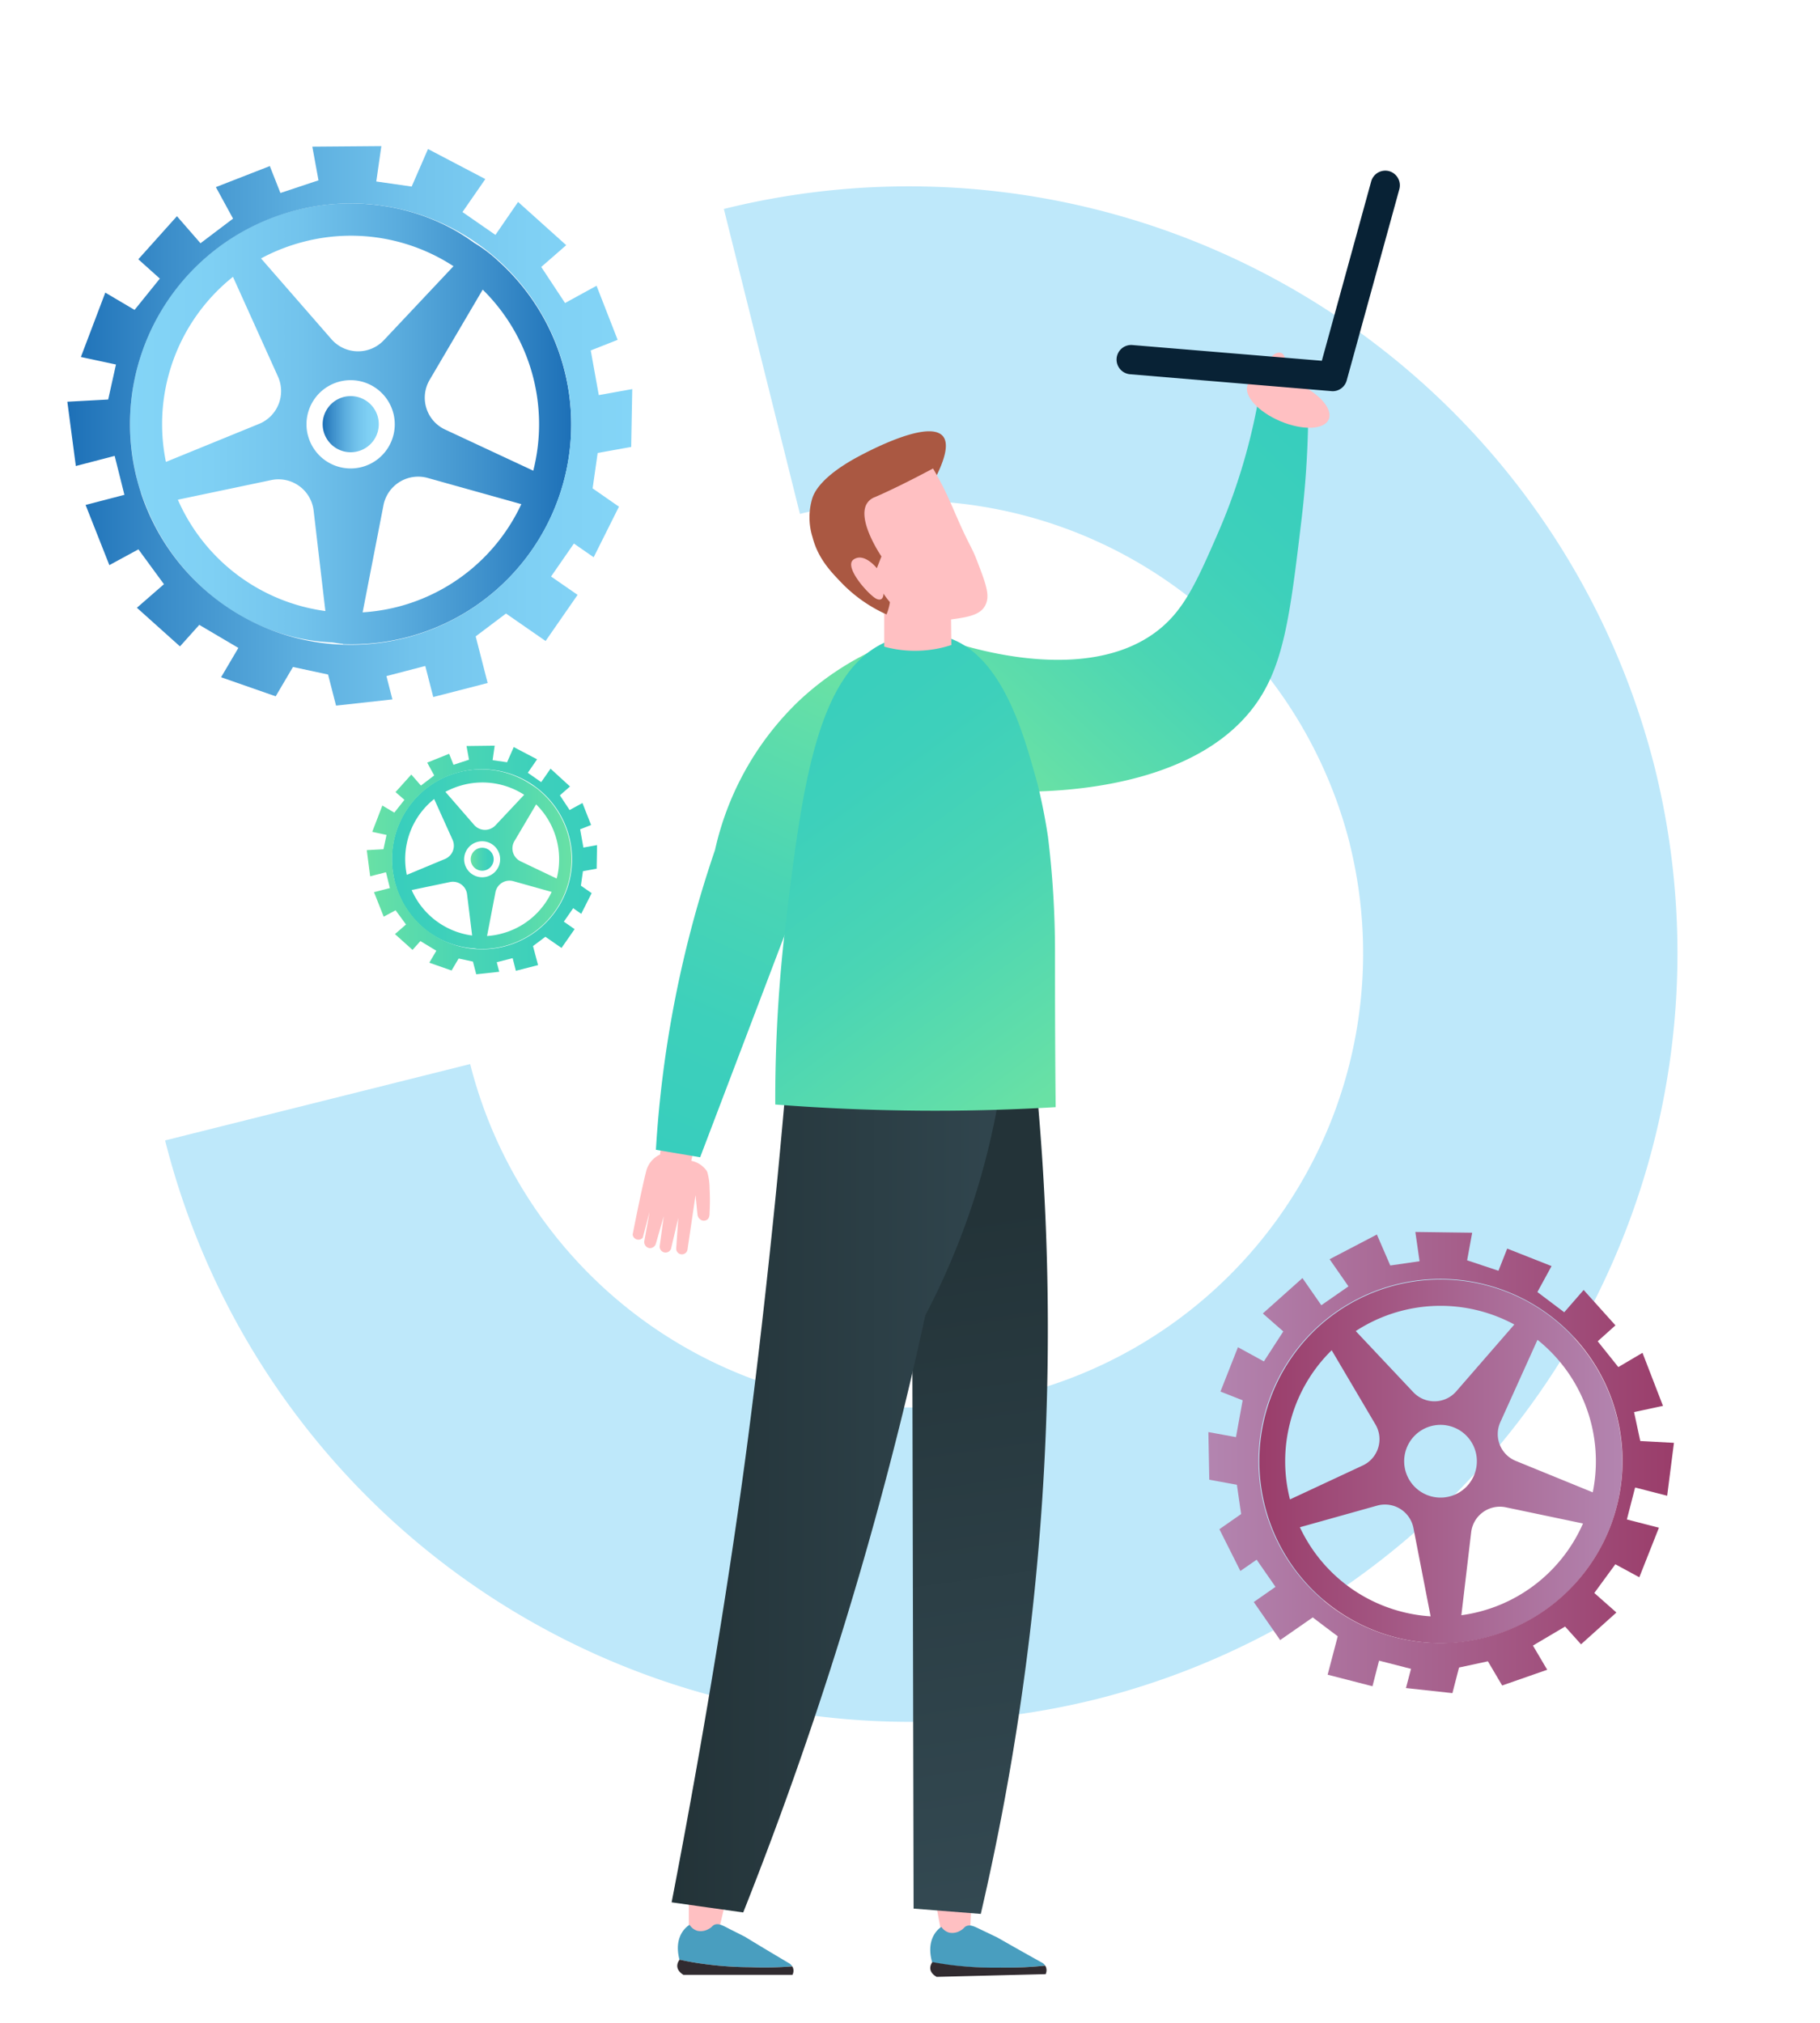 <?xml version="1.0" encoding="UTF-8"?> <svg xmlns="http://www.w3.org/2000/svg" xmlns:xlink="http://www.w3.org/1999/xlink" id="Layer_1" data-name="Layer 1" viewBox="0 0 360 400"> <defs> <style>.cls-1{fill:#83d4f6;fill-rule:evenodd;opacity:0.52;}.cls-2{fill:#ffc0c2;}.cls-3{fill:#499ebf;}.cls-4{fill:#312b30;}.cls-5{fill:url(#linear-gradient);}.cls-6{fill:url(#linear-gradient-2);}.cls-7{fill:url(#linear-gradient-3);}.cls-8{fill:url(#linear-gradient-4);}.cls-9{fill:url(#linear-gradient-5);}.cls-10{fill:#aa5842;}.cls-11{fill:#082235;}.cls-12{fill:url(#linear-gradient-6);}.cls-13{fill:url(#linear-gradient-7);}.cls-14{fill:url(#linear-gradient-8);}.cls-15{fill:url(#linear-gradient-9);}.cls-16{fill:url(#linear-gradient-10);}.cls-17{fill:url(#linear-gradient-11);}.cls-18{fill:url(#linear-gradient-12);}.cls-19{fill:url(#linear-gradient-13);}</style> <linearGradient id="linear-gradient" x1="3776.68" y1="382.93" x2="3756.73" y2="240.82" gradientTransform="translate(-3571.61)" gradientUnits="userSpaceOnUse"> <stop offset="0" stop-color="#344a53"></stop> <stop offset="1" stop-color="#233338"></stop> </linearGradient> <linearGradient id="linear-gradient-2" x1="-1799.64" y1="294.24" x2="-1719.58" y2="294.24" gradientTransform="matrix(-1, 0, 0, 1, -1586.73, 0)" xlink:href="#linear-gradient"></linearGradient> <linearGradient id="linear-gradient-3" x1="167.2" y1="135.02" x2="127.28" y2="225.98" gradientUnits="userSpaceOnUse"> <stop offset="0" stop-color="#69e1a5"></stop> <stop offset="0.1" stop-color="#61dea9"></stop> <stop offset="0.42" stop-color="#4ad5b4"></stop> <stop offset="0.73" stop-color="#3dd0bb"></stop> <stop offset="1" stop-color="#38cebd"></stop> </linearGradient> <linearGradient id="linear-gradient-4" x1="259.08" y1="88.94" x2="200.18" y2="152.64" gradientUnits="userSpaceOnUse"> <stop offset="0" stop-color="#38cebd"></stop> <stop offset="0.27" stop-color="#3dd0bb"></stop> <stop offset="0.58" stop-color="#4ad5b4"></stop> <stop offset="0.9" stop-color="#61dea9"></stop> <stop offset="1" stop-color="#69e1a5"></stop> </linearGradient> <linearGradient id="linear-gradient-5" x1="147.37" y1="138.3" x2="205.7" y2="217.77" xlink:href="#linear-gradient-4"></linearGradient> <linearGradient id="linear-gradient-6" x1="-1704.55" y1="83.84" x2="-1617.26" y2="83.84" gradientTransform="matrix(-1, 0, 0, 1, -1591.55, 0)" gradientUnits="userSpaceOnUse"> <stop offset="0" stop-color="#1d70b7"></stop> <stop offset="0.18" stop-color="#3c8eca"></stop> <stop offset="0.4" stop-color="#5badde"></stop> <stop offset="0.61" stop-color="#72c3ec"></stop> <stop offset="0.82" stop-color="#7fd0f4"></stop> <stop offset="1" stop-color="#84d5f7"></stop> </linearGradient> <linearGradient id="linear-gradient-7" x1="63.8" y1="83.88" x2="74.91" y2="83.88" gradientTransform="matrix(1, 0, 0, 1, 0, 0)" xlink:href="#linear-gradient-6"></linearGradient> <linearGradient id="linear-gradient-8" x1="-1716.69" y1="84.18" x2="-1604.87" y2="84.18" gradientTransform="matrix(-1, 0, 0, 1, -1591.55, 0)" gradientUnits="userSpaceOnUse"> <stop offset="0" stop-color="#84d5f7"></stop> <stop offset="0.18" stop-color="#7fd0f4"></stop> <stop offset="0.39" stop-color="#72c3ec"></stop> <stop offset="0.6" stop-color="#5badde"></stop> <stop offset="0.82" stop-color="#3c8eca"></stop> <stop offset="1" stop-color="#1d70b7"></stop> </linearGradient> <linearGradient id="linear-gradient-9" x1="248.98" y1="288.95" x2="320.89" y2="288.95" gradientUnits="userSpaceOnUse"> <stop offset="0" stop-color="#9a3d6a"></stop> <stop offset="1" stop-color="#b385b0"></stop> </linearGradient> <linearGradient id="linear-gradient-10" x1="238.97" y1="289.2" x2="331.11" y2="289.2" gradientUnits="userSpaceOnUse"> <stop offset="0" stop-color="#b385b0"></stop> <stop offset="1" stop-color="#9a3d6a"></stop> </linearGradient> <linearGradient id="linear-gradient-11" x1="-1704.73" y1="169.89" x2="-1669.12" y2="169.89" gradientTransform="matrix(-1, 0, 0, 1, -1591.55, 0)" xlink:href="#linear-gradient-3"></linearGradient> <linearGradient id="linear-gradient-12" x1="93.11" y1="169.91" x2="97.64" y2="169.91" xlink:href="#linear-gradient-3"></linearGradient> <linearGradient id="linear-gradient-13" x1="-1709.68" y1="170.03" x2="-1664.06" y2="170.03" gradientTransform="matrix(-1, 0, 0, 1, -1591.55, 0)" xlink:href="#linear-gradient-4"></linearGradient> </defs> <title>Untitled-4</title> <path class="cls-1" d="M143.18,41.32h0a152.14,152.14,0,0,1,184.14,110.5v0h0A152.13,152.13,0,0,1,216.85,336h0A152.13,152.13,0,0,1,32.66,225.51v0L93,210.41v0A89.95,89.95,0,0,0,201.74,275.7h0A89.93,89.93,0,0,0,267,166.93v-.05a89.95,89.95,0,0,0-108.77-65.26h0Z"></path> <path class="cls-2" d="M191.85,382.68q.45-9.48.91-19l-10.1-.34q1.88,10,3.76,20a3.21,3.21,0,0,0,3.43,1.22A3.28,3.28,0,0,0,191.85,382.68Z"></path> <path class="cls-3" d="M198.5,389.07a69.44,69.44,0,0,0,8.24-.38,1.67,1.67,0,0,0-.52-.53c-4-2.22-7-3.93-9-5.07l-3-1.43c-1.46-.71-2.2-1.1-3-.82-.55.21-.48.51-1.26.93a3.09,3.09,0,0,1-2.22.39,2.78,2.78,0,0,1-1.53-1.13s-3.29,1.86-1.83,7c.78.15,1.9.34,3.24.53A71.22,71.22,0,0,0,198.5,389.07Z"></path> <path class="cls-4" d="M206.74,388.69a69.44,69.44,0,0,1-8.24.38,71.22,71.22,0,0,1-10.82-.56c-1.34-.19-2.46-.38-3.24-.53,0,0-1.39,1.65.83,2.93l21.56-.54a1.79,1.79,0,0,0,.1-1.28A1.64,1.64,0,0,0,206.74,388.69Z"></path> <path class="cls-5" d="M204.93,214l-11,.2c-3.44,21.42-13.49,42.12-13.49,42.12l.27,121.09L194,378.46a510.59,510.59,0,0,0,12.51-87.82A511.15,511.15,0,0,0,204.93,214Z"></path> <path class="cls-2" d="M141.74,383.55q2.19-9.23,4.37-18.46l-9.86-2.19q0,10.16,0,20.32a3.22,3.22,0,0,0,3.15,1.83A3.28,3.28,0,0,0,141.74,383.55Z"></path> <path class="cls-3" d="M148.46,389a71.34,71.34,0,0,0,8.25-.16,2,2,0,0,0-.51-.55c-3.9-2.32-6.92-4.12-8.84-5.31l-3-1.51c-1.44-.75-2.17-1.16-2.95-.9-.55.19-.49.5-1.28.89a3.07,3.07,0,0,1-2.23.33,2.79,2.79,0,0,1-1.5-1.17s-3.34,1.77-2,6.89c.78.18,1.89.4,3.23.62A70.53,70.53,0,0,0,148.46,389Z"></path> <path class="cls-4" d="M156.71,388.84a71.34,71.34,0,0,1-8.25.16,70.53,70.53,0,0,1-10.8-.87c-1.34-.22-2.45-.44-3.23-.62,0,0-1.44,1.62.75,3l21.57,0a1.76,1.76,0,0,0,.14-1.28A1.85,1.85,0,0,0,156.71,388.84Z"></path> <path class="cls-6" d="M155.43,214.88c-.37,4.33-.91,10.37-1.6,17.56-.22,2.27-2.66,27.37-5.85,51.81-5.21,39.82-12.48,78.21-15.13,91.92l14.16,2a753.06,753.06,0,0,0,26-77.45q5.77-20.92,10-40.57a146.44,146.44,0,0,0,9.18-21.56,145.19,145.19,0,0,0,6.38-28.34Z"></path> <path class="cls-2" d="M136.74,229.55a4.8,4.8,0,0,1,3,1.92,1.36,1.36,0,0,1,.15.26,11.89,11.89,0,0,1,.47,3.31,41.72,41.72,0,0,1,0,4.63c0,.49,0,1.24-.56,1.56a1.18,1.18,0,0,1-.95.09,1.41,1.41,0,0,1-.89-1.17c-.13-1.27-.25-2.55-.38-3.82L136,247a1.12,1.12,0,0,1-2.24-.17c.13-2,.27-4,.41-6q-.69,2.91-1.37,5.82a1.16,1.16,0,1,1-2.31-.27q.41-2.94.8-5.88L129.71,246a1.23,1.23,0,0,1-1.3.8,1.25,1.25,0,0,1-.93-1.58c.34-1.86.69-3.71,1-5.56-.45,1.69-.89,3.39-1.34,5.09a1.15,1.15,0,0,1-2-.63c1.22-6.24,2.24-10.85,2.67-12.48a4.91,4.91,0,0,1,1-2,4.78,4.78,0,0,1,1.75-1.33c.1-.87.21-1.83.33-2.85l6.67.49C137.25,227.18,137,228.36,136.74,229.55Z"></path> <path class="cls-7" d="M175.49,127.39A56.84,56.84,0,0,0,158,138.62a58.39,58.39,0,0,0-16.57,29.46h0a224.29,224.29,0,0,0-11.69,59.28l8.75,1.48,25.77-67.76Q169.87,144.23,175.49,127.39Z"></path> <path class="cls-8" d="M188,126.83c3.95,1.31,26.71,8.48,40.58-1.82,5.49-4.07,8-9.65,12.35-19.63a118.83,118.83,0,0,0,7.76-25.2l10.07,2.67a190.22,190.22,0,0,1-1.33,20c-2.32,19.4-3.54,29.55-9.95,37.6-12.07,15.14-37.11,16.09-45.2,16.1Z"></path> <path class="cls-9" d="M153.35,218.41a293.76,293.76,0,0,1,2.12-36.3c3.19-26.19,6.09-49.08,19.67-55.12a18.24,18.24,0,0,1,11.57-1.14c11.19,3,15.55,18.59,18.12,27.74.29,1,.56,2.07.83,3.23.69,3.07,1.23,5.93,1.64,8.71a186.46,186.46,0,0,1,1.38,23.05c0,7.36,0,17,.13,30.35-8.23.49-16.91.75-26,.7C172.42,219.57,162.58,219.13,153.35,218.41Z"></path> <path class="cls-2" d="M174.9,116.34q0,5.77,0,11.53a22.69,22.69,0,0,0,6,.82,23.11,23.11,0,0,0,7.28-1.14l-.12-9.78-12-4.86Z"></path> <path class="cls-10" d="M185.25,94.06c2.52-5.13,1.94-7,1.25-7.82-3-3.49-16,3.65-17.19,4.3-7,3.86-8.25,6.91-8.59,7.85a13.05,13.05,0,0,0,0,7.84c1.1,4.25,3.65,6.84,5.72,9a28.67,28.67,0,0,0,8.92,6.27,10.89,10.89,0,0,0,.75-3,11.18,11.18,0,0,0-.05-2.77Z"></path> <path class="cls-2" d="M184.56,92.64c1.36,2.34,2.26,4.14,2.9,5.54.73,1.61,1.08,2.42,1.81,4.09,2.48,5.68,2.87,5.72,3.95,8.52,1.75,4.55,2.65,6.9,1.72,8.81-1,2.13-3.74,2.48-7.61,3-2.71.35-4.78.61-7.28-.52a12.74,12.74,0,0,1-5.29-4.71s.06,1.65-1.34,1.07-6.67-6.37-4.57-7.81,4.59,1.73,4.59,1.73l.91-2.33s-5-7.29-2.82-10.55a3.13,3.13,0,0,1,1.56-1.19C175.81,97.11,179.42,95.37,184.56,92.64Z"></path> <path class="cls-2" d="M254.1,79.3c.23-2.83.25-5.08.23-6.66,0-1.06-.07-2.46-.85-2.83a1.42,1.42,0,0,0-1.07.06c-2.15.83-3.35,7.19-3.54,8.23l4.21,2.61Z"></path> <ellipse class="cls-2" cx="254.8" cy="79.5" rx="4.09" ry="8.71" transform="translate(81.86 282.81) rotate(-66.94)"></ellipse> <path class="cls-11" d="M263.58,77.36a2.9,2.9,0,0,0,2.8-2.13l10.41-37.81a2.91,2.91,0,0,0-2-3.57h0a2.9,2.9,0,0,0-3.56,2l-9.77,35.49L224,68.23a2.89,2.89,0,0,0-3.13,2.65h0A2.91,2.91,0,0,0,223.5,74l39.84,3.34Z"></path> <path class="cls-12" d="M26.87,93.77c.07.33.14.66.22,1,.23.89.5,1.77.78,2.63,0,.09.06,0,.09.13C33.5,114.2,48.34,126.08,65.12,127h0c.86,0,1.72.27,2.59.3.07,0,.14.08.22.08A43.45,43.45,0,0,0,98.61,51.67,28.15,28.15,0,0,0,93.75,48h0C84.24,41,71,38.34,58.29,41.62a42.74,42.74,0,0,0-13,5.8s0,0,0,0A43.6,43.6,0,0,0,26.87,93.77ZM89.7,52.64,75.89,67.31a7,7,0,0,1-10.31-.21l-13.95-16a37.7,37.7,0,0,1,8.42-3.29A37.14,37.14,0,0,1,89.7,52.64Zm15.79,40.44L88,84.92a6.94,6.94,0,0,1-3-9.83L95.48,57.27a37.33,37.33,0,0,1,10,35.81Zm-33.76,28,4.13-21.22a7,7,0,0,1,8.7-5.36l18.56,5.19A37.22,37.22,0,0,1,78.65,120,38,38,0,0,1,71.73,121.09Zm-10.83-35a8.73,8.73,0,1,1,10.63,6.28A8.73,8.73,0,0,1,60.9,86.05ZM35.18,98.81,53.7,94.92a7,7,0,0,1,8.33,6l2.33,19.91A37.32,37.32,0,0,1,35.18,98.81Zm10.9-44.07L55,74.5a7,7,0,0,1-3.71,9.3L32.82,91.34A37.28,37.28,0,0,1,46.08,54.74Z"></path> <path class="cls-13" d="M68,78.5a5.55,5.55,0,1,1-4,6.76A5.55,5.55,0,0,1,68,78.5Z"></path> <path class="cls-14" d="M24.61,97.85l-7.68,2,4.7,11.9,5.75-3.12,5.05,6.89-5.35,4.66,8.52,7.64,3.82-4.26,7.73,4.56-3.42,5.8,10.8,3.77,3.42-5.8,6.94,1.49,1.58,6.15,11.15-1.23-1.18-4.61,7.68-2,1.58,6.14,10.76-2.77-2.37-9.22,6-4.52,7.83,5.43,6.33-9.12L109,114l4.52-6.52,3.91,2.71,5-10-5.21-3.62,1-7,6.63-1.19.21-11.44-6.62,1.19-1.59-8.83,5.32-2.1L118,56.51l-6.23,3.41-4.71-7.13L112,48.48l-9.52-8.55L98,46.45l-6.52-4.52L96,35.41,84.66,29.47l-3.23,7.42-7-1,1-7L61.78,29,63,35.66l-7.53,2.5-2.1-5.32L42.7,37l3.4,6.23L39.66,48.1,35,42.75l-7.64,8.52,4.26,3.82-5,6.19-5.79-3.42L16,70.59l6.94,1.49L21.4,79l-8.08.44L15,92.15l7.68-2Zm2.48-3.09a43.64,43.64,0,1,1,53.14,31.37A43.64,43.64,0,0,1,27.09,94.76Z"></path> <path class="cls-15" d="M304.73,258.93l0,0a35.94,35.94,0,0,0-40.16.44h0a36.6,36.6,0,0,0-3.86,3.07,36,36,0,0,0,25.44,62.47h.18c.71,0,1.42-.07,2.13-.13h0a36,36,0,0,0,30.62-24.44l.07-.22c.23-.72.45-1.44.64-2.17.07-.27.13-.55.19-.82A36,36,0,0,0,304.73,258.93Zm-12.13.26a30.93,30.93,0,0,1,6.94,2.72l-11.49,13.22a5.73,5.73,0,0,1-8.49.17l-11.39-12.09A30.66,30.66,0,0,1,292.6,259.19Zm-37.41,22.1A30.5,30.5,0,0,1,263.41,267l8.66,14.68a5.73,5.73,0,0,1-2.5,8.1l-14.41,6.72A30.49,30.49,0,0,1,255.19,281.29Zm22.09,37.42A30.66,30.66,0,0,1,257.12,302l15.29-4.28a5.74,5.74,0,0,1,7.17,4.42l3.4,17.48A30.57,30.57,0,0,1,277.28,318.71Zm5.87-22.8a7.19,7.19,0,1,1,8.75-5.17A7.18,7.18,0,0,1,283.15,295.91Zm5.91,23.49L291,303a5.72,5.72,0,0,1,6.86-4.94l15.26,3.2A30.76,30.76,0,0,1,289.06,319.4Zm26-24.3-15.24-6.22a5.72,5.72,0,0,1-3.05-7.66l7.35-16.28A30.75,30.75,0,0,1,315.05,295.1Z"></path> <path class="cls-16" d="M323.43,294.14l6.34,1.63,1.34-10.46-6.66-.36-1.23-5.72,5.72-1.23-4.05-10.49-4.78,2.82-4.08-5.1,3.51-3.15-6.29-7-3.84,4.41-5.31-4,2.8-5.13-8.77-3.46-1.73,4.38-6.2-2.06,1-5.46-11.24-.15.83,5.79-5.79.84-2.65-6.12L263,249l3.73,5.37-5.37,3.73-3.73-5.37-7.84,7,4.05,3.55L250,269.21l-5.13-2.81-3.46,8.77,4.39,1.73-1.32,7.28-5.46-1,.18,9.42,5.46,1,.84,5.79-4.3,3,4.15,8.26,3.22-2.23,3.73,5.37-4.3,3,5.22,7.52,6.45-4.48q2.46,1.88,4.94,3.73l-2,7.6,8.87,2.28,1.3-5.06L279.1,330l-1,3.8,9.19,1,1.31-5.06,5.71-1.23,2.82,4.78,8.91-3.11-2.82-4.78,6.36-3.76,3.15,3.51,7-6.29L315.36,315l4.16-5.68,4.74,2.57,3.88-9.8-6.34-1.63ZM276,323.77a36,36,0,1,1,43.79-25.85A36,36,0,0,1,276,323.77Z"></path> <path class="cls-17" d="M78,174l.09.4c.09.36.2.72.32,1.07,0,0,0,0,0,.06a17.35,17.35,0,0,0,15.17,12h0c.35,0,.7.11,1,.12l.09,0a18,18,0,0,0,5-.54,17.73,17.73,0,0,0,7.5-30.37,11.5,11.5,0,0,0-2-1.52h0A17.65,17.65,0,0,0,85.55,155s0,0,0,0A17.8,17.8,0,0,0,78,174Zm25.64-16.79-5.64,6a2.85,2.85,0,0,1-4.21-.08l-5.69-6.55a15.88,15.88,0,0,1,3.44-1.35A15.24,15.24,0,0,1,103.68,157.16Zm6.44,16.5L103,170.33a2.83,2.83,0,0,1-1.25-4l4.3-7.27a15.24,15.24,0,0,1,4.08,14.61ZM96.34,185.09,98,176.44a2.83,2.83,0,0,1,3.55-2.19l7.57,2.12a15.16,15.16,0,0,1-10,8.27A14.74,14.74,0,0,1,96.34,185.09ZM91.92,170.8a3.56,3.56,0,1,1,4.34,2.56A3.57,3.57,0,0,1,91.92,170.8ZM81.43,176,89,174.42a2.82,2.82,0,0,1,3.39,2.44l1,8.13A15.24,15.24,0,0,1,81.43,176Zm4.45-18,3.64,8.06a2.84,2.84,0,0,1-1.51,3.8L80.47,173A15.19,15.19,0,0,1,85.88,158Z"></path> <path class="cls-18" d="M94.81,167.71a2.27,2.27,0,1,1-1.63,2.76A2.27,2.27,0,0,1,94.81,167.71Z"></path> <path class="cls-19" d="M77.12,175.61l-3.14.81,1.92,4.85L78.25,180l2.06,2.81-2.18,1.9,3.47,3.12,1.56-1.74L86.31,188l-1.39,2.37,4.4,1.54,1.4-2.37,2.83.61.65,2.51,4.55-.5-.49-1.89,3.14-.8.64,2.5,4.39-1.13-1-3.76,2.45-1.84,3.19,2.21,2.59-3.72-2.13-1.48,1.85-2.66,1.59,1.11,2.06-4.09-2.13-1.48.41-2.86,2.71-.49.08-4.67-2.7.49-.65-3.61,2.17-.85-1.71-4.35-2.54,1.39-1.92-2.91,2-1.75L108.9,152l-1.85,2.66-2.65-1.85,1.84-2.66-4.62-2.42-1.32,3-2.86-.41.41-2.87-5.57.07.49,2.71-3.07,1-.86-2.17L84.5,150.8l1.39,2.54-2.63,2-1.9-2.18-3.12,3.47L80,158.16l-2,2.53-2.37-1.4-2,5.2,2.83.61-.61,2.83-3.3.18.67,5.17,3.13-.8Zm1-1.26a17.8,17.8,0,1,1,21.68,12.8A17.8,17.8,0,0,1,78.13,174.35Z"></path> </svg> 